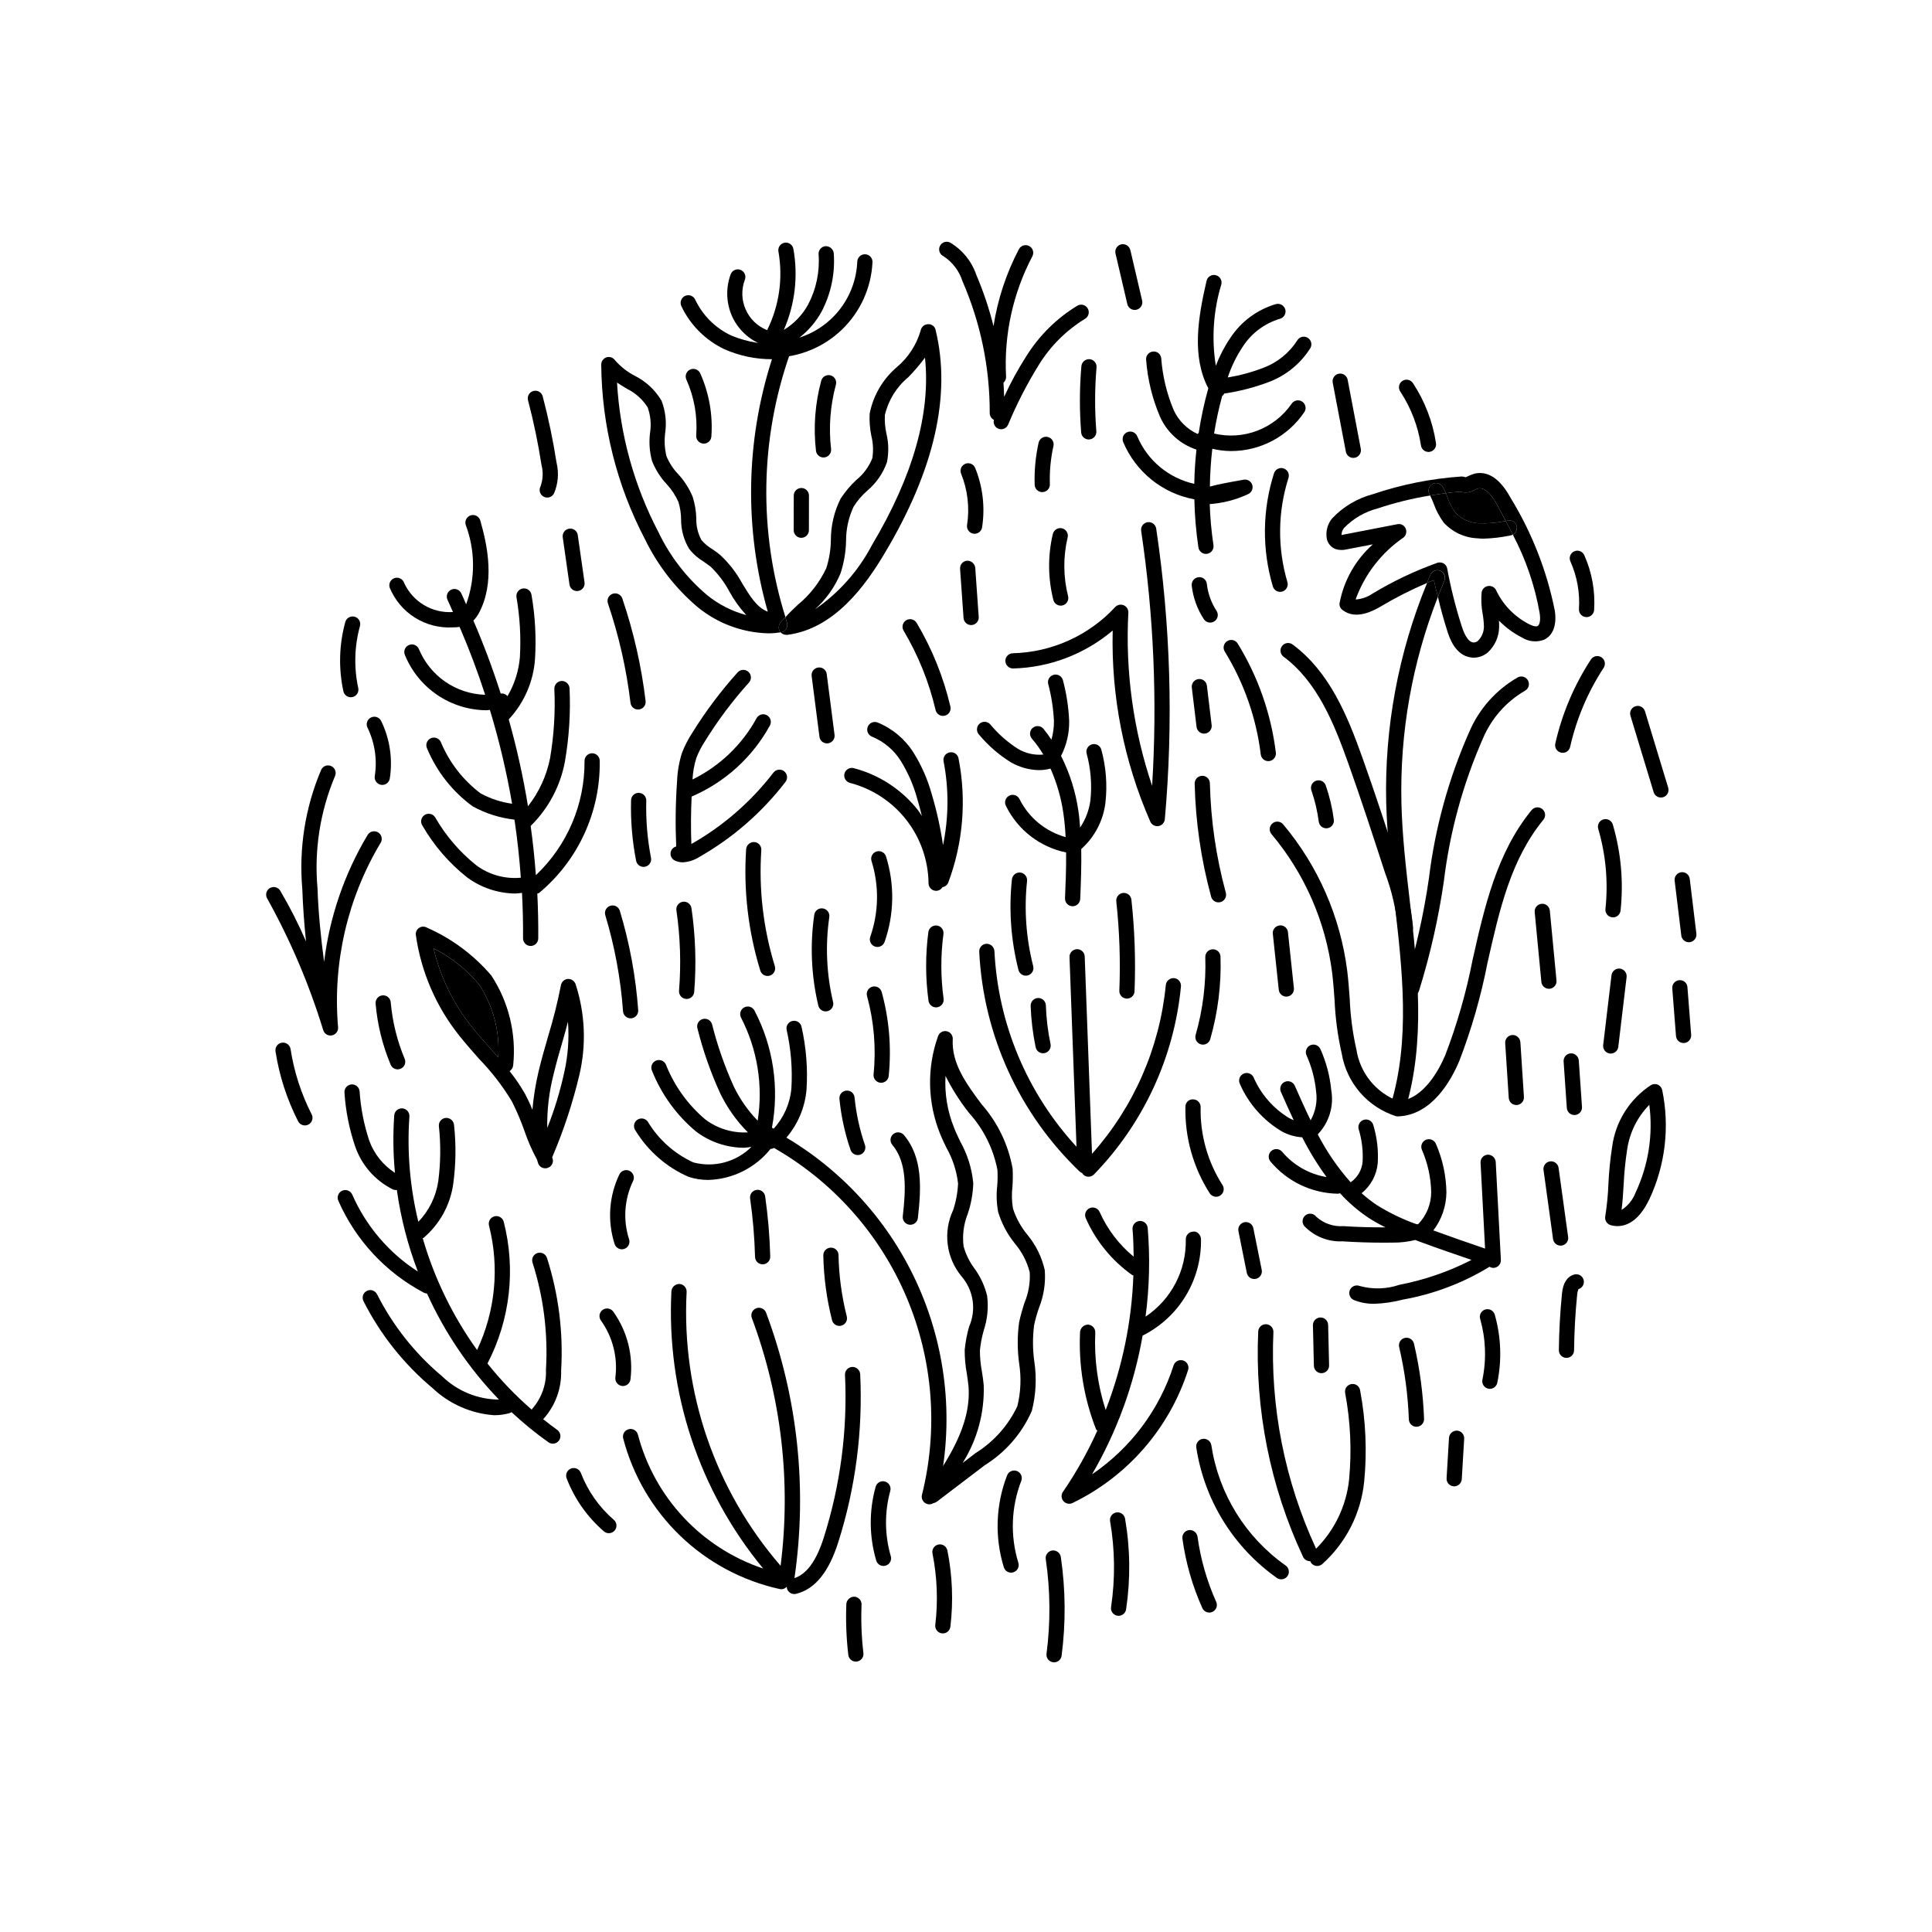 <?xml version="1.0" encoding="UTF-8"?>
<!-- Uploaded to: ICON Repo, www.svgrepo.com, Generator: ICON Repo Mixer Tools -->
<svg fill="#000000" width="800px" height="800px" version="1.1" viewBox="144 144 512 512" xmlns="http://www.w3.org/2000/svg">
 <g>
  <path d="m531 274.31c1.27 0.383 2.641 0.219 3.781-0.453 0.309-0.156 0.629-0.293 0.957-0.406 2.168-0.504 4.231 2.871 5.039 4.383l2.266 4.231v0.004c-2.387 0.5-4.82 0.703-7.254 0.605-2.297-0.117-4.461-1.109-6.047-2.773-0.898-1.172-1.594-2.481-2.066-3.879-0.152-0.453-0.352-0.855-0.504-1.309 1.262-0.203 2.57-0.305 3.828-0.402z"/>
  <path d="m543.6 281.96c0.527-0.121 1.086-0.016 1.535 0.289 0.449 0.309 0.75 0.785 0.832 1.324 0.137 0.859-0.289 1.711-1.059 2.113-0.605-1.211-1.211-2.418-1.863-3.629 0.199-0.047 0.352-0.047 0.555-0.098z"/>
  <path d="m529.75 279.9c1.586 1.664 3.75 2.656 6.047 2.773 2.434 0.098 4.867-0.105 7.254-0.605 0.656 1.211 1.258 2.418 1.863 3.629v-0.004c-0.191 0.09-0.395 0.16-0.605 0.203-2.371 0.5-4.781 0.789-7.203 0.855-0.555 0-1.109-0.051-1.664-0.102v0.004c-3.371-0.156-6.539-1.641-8.816-4.133-1.133-1.523-2.031-3.203-2.668-4.988-0.301-0.754-0.605-1.512-0.957-2.215 1.41-0.25 2.769-0.453 4.18-0.605 0.152 0.453 0.352 0.855 0.504 1.309 0.473 1.398 1.168 2.707 2.066 3.879z"/>
  <path d="m525.71 295.27c1.004 0.473 1.465 1.641 1.059 2.672-0.605 1.41-1.16 2.82-1.715 4.231-0.402-1.461-0.754-2.973-1.059-4.434-0.605 0.25-1.211 0.453-1.812 0.754 0.25-0.754 0.555-1.461 0.855-2.168v0.004c0.465-1.012 1.641-1.477 2.672-1.059z"/>
  <path d="m526.37 273.1c0.297 0.523 0.566 1.059 0.805 1.613-1.41 0.152-2.769 0.352-4.18 0.605l-0.152-0.301v-0.004c-0.27-0.469-0.336-1.023-0.188-1.543s0.496-0.957 0.973-1.215c0.473-0.258 1.031-0.312 1.547-0.156 0.516 0.16 0.945 0.52 1.195 1z"/>
  <path d="m511.36 356.88c-0.484-20.008 3.207-39.895 10.832-58.395 0.605-0.301 1.211-0.504 1.812-0.754 0.301 1.461 0.656 2.973 1.059 4.434-6.816 17.383-10.105 35.945-9.672 54.613 0.203 8.613 1.211 17.434 2.215 25.996 2.066 18.289 4.231 37.18-1.16 55.117h0.004c-0.137 0.523-0.488 0.969-0.965 1.227-0.477 0.258-1.039 0.305-1.555 0.133-1.055-0.34-1.652-1.449-1.359-2.519 5.188-17.129 3.074-35.621 1.008-53.504-0.957-8.664-1.965-17.582-2.219-26.348z"/>
  <path d="m507.83 274.96c7.594-2.566 15.484-4.141 23.48-4.684 0.363-0.012 0.723 0.059 1.059 0.199 0.242-0.078 0.477-0.18 0.703-0.301 0.551-0.27 1.125-0.488 1.715-0.656 2.418-0.555 6.047 0 9.523 6.398h-0.004c5.648 9.207 9.621 19.34 11.738 29.926 0.555 3.777-0.453 6.5-2.769 7.656v0.004c-1.957 0.777-4.168 0.574-5.945-0.555-2.262-1.152-4.32-2.668-6.094-4.484 0.051 0.555 0.051 1.16 0.051 1.762l-0.004 0.004c-0.051 2.5-1.105 4.879-2.922 6.598-1.039 0.93-2.383 1.449-3.777 1.461-0.234 0.008-0.473-0.008-0.707-0.051-4.231-0.504-5.793-5.34-6.297-6.902-0.957-3.023-1.812-6.047-2.519-9.168 0.555-1.41 1.109-2.82 1.715-4.231 0.445-1.031-0.027-2.227-1.059-2.672-1.027-0.445-2.227 0.027-2.672 1.059-0.301 0.707-0.605 1.41-0.855 2.168v-0.004c-4.269 1.816-8.41 3.922-12.395 6.301-1.664 0.957-6.449 3.68-10.027 0.855h0.004c-0.594-0.422-0.891-1.148-0.758-1.863 1.137-6.008 4.238-11.469 8.816-15.52l-6.852 1.309v0.004c-0.992 0.258-2.039 0.242-3.019-0.051-1.156-0.445-2.019-1.422-2.32-2.621-0.383-1.941 0.117-3.953 1.359-5.492 2.941-3.117 6.691-5.352 10.832-6.449zm26.953-1.109 0.004 0.004c-1.141 0.672-2.512 0.836-3.781 0.453-1.258 0.102-2.57 0.203-3.828 0.402-0.238-0.555-0.508-1.09-0.805-1.613-0.25-0.48-0.68-0.84-1.195-1-0.516-0.156-1.074-0.102-1.547 0.156-0.477 0.258-0.824 0.695-0.973 1.215s-0.082 1.074 0.188 1.543l0.152 0.301v0.004c-4.723 0.766-9.371 1.91-13.906 3.426-3.394 0.875-6.481 2.672-8.918 5.188-0.457 0.551-0.688 1.25-0.656 1.965 0-0.152 0.504-0.25 0.707-0.25l14.055-2.719v-0.004c0.91-0.211 1.844 0.254 2.219 1.109 0.383 0.836 0.156 1.832-0.555 2.418-5.852 4.008-10.293 9.754-12.695 16.426 1.605-0.109 3.156-0.648 4.484-1.562 5.441-3.285 11.195-6.019 17.18-8.164 0.211-0.062 0.434-0.094 0.652-0.102 0.352 0.008 0.695 0.094 1.008 0.254 0.512 0.305 0.863 0.82 0.957 1.41 0.961 5.199 2.258 10.332 3.879 15.367 0.855 2.621 1.863 4.031 2.973 4.18 0.48 0.035 0.953-0.129 1.312-0.453 0.973-0.98 1.531-2.297 1.562-3.676-0.023-1.184-0.141-2.363-0.355-3.527-0.336-1.859-0.422-3.758-0.25-5.644 0.152-0.863 0.844-1.535 1.715-1.66 0.867-0.129 1.723 0.32 2.113 1.109 1.824 3.859 4.871 7.012 8.664 8.965 1.461 0.754 2.066 0.656 2.316 0.555 0.605-0.301 0.855-1.715 0.555-3.477h0.004c-1.27-7.246-3.668-14.25-7.106-20.758 0.77-0.402 1.195-1.254 1.059-2.113-0.082-0.539-0.383-1.016-0.832-1.324-0.449-0.305-1.008-0.41-1.535-0.289-0.203 0.051-0.352 0.051-0.555 0.102l-2.266-4.231c-0.805-1.512-2.871-4.887-5.039-4.383v-0.004c-0.328 0.113-0.648 0.25-0.957 0.406z"/>
  <path d="m270.99 404.95c3.746 5.707 5.516 12.484 5.039 19.297-0.656-0.805-1.359-1.562-2.016-2.316-1.664-1.863-3.324-3.727-4.887-5.691v-0.004c-4.938-6.113-8.434-13.258-10.227-20.91 4.652 2.336 8.77 5.613 12.09 9.625z"/>
  <path d="m584.51 432.91c2.004 9.719 0.82 19.824-3.375 28.816-2.769 5.844-6.047 7.203-8.465 7.203l0.004 0.004c-0.613 0-1.227-0.086-1.816-0.254-0.988-0.281-1.613-1.25-1.461-2.266 0.461-2.902 0.746-5.832 0.855-8.766 0.152-3.207 0.469-6.402 0.961-9.574 0.844-6.758 4.621-12.801 10.328-16.523 0.555-0.309 1.223-0.344 1.812-0.102 0.59 0.281 1.016 0.82 1.156 1.461zm-7.055 27.105h0.004c3.398-7.238 4.656-15.297 3.625-23.227-3.203 3.258-5.269 7.465-5.894 11.992-0.461 3.019-0.762 6.066-0.906 9.117-0.152 2.215-0.25 4.484-0.555 6.75 1.711-1.102 3.019-2.727 3.731-4.633z"/>
  <path d="m420.87 480.57c0.27 3.398-0.25 6.809-1.512 9.977-0.535 1.516-0.973 3.062-1.309 4.633-0.41 3.195-0.395 6.434 0.051 9.625 0.664 4.363 0.441 8.82-0.656 13.098-2.613 5.953-6.969 10.977-12.492 14.41l-12.645 9.621h-0.004c-0.34 0.273-0.77 0.418-1.207 0.402-0.527 0.016-1.035-0.184-1.41-0.551-0.703-0.68-0.812-1.77-0.254-2.57 5.391-7.758 12.043-17.383 11.234-27.809-0.102-1.16-0.301-2.316-0.453-3.426v-0.004c-0.391-2.074-0.574-4.184-0.555-6.297 0.203-2.062 0.59-4.102 1.16-6.094 1.969-4.469 1.184-9.668-2.016-13.352-1.992-2.414-3.258-5.34-3.652-8.445-0.391-3.106 0.105-6.258 1.438-9.09 0.758-2.277 1.199-4.652 1.309-7.051-0.371-3.297-1.398-6.481-3.023-9.371-0.605-1.211-1.211-2.469-1.715-3.727l0.004-0.004c-3.379-8.301-3.574-17.559-0.555-25.996 0.348-0.922 1.316-1.457 2.285-1.258 0.965 0.203 1.645 1.078 1.594 2.066-0.352 6.398 3.477 11.688 7.609 17.23h-0.004c4.277 4.84 7.137 10.766 8.266 17.129 0.082 1.594 0.066 3.191-0.051 4.785-0.23 1.93-0.18 3.879 0.148 5.793 0.828 2.539 2.129 4.898 3.832 6.953 2.234 2.707 3.805 5.898 4.582 9.32zm-5.391 8.715c1.086-2.559 1.566-5.332 1.41-8.109-0.703-2.781-2.031-5.363-3.879-7.559-2.027-2.484-3.551-5.344-4.484-8.414-0.434-2.289-0.516-4.633-0.25-6.953 0.117-1.406 0.133-2.82 0.051-4.231-1.082-5.613-3.676-10.82-7.508-15.062-2.418-3.051-4.512-6.344-6.246-9.824-0.277 4.731 0.516 9.469 2.316 13.855 0.453 1.211 1.059 2.367 1.613 3.578v-0.004c1.902 3.398 3.07 7.156 3.426 11.035-0.09 2.797-0.598 5.566-1.512 8.211-1.051 2.691-1.414 5.598-1.059 8.465 0.574 2.09 1.531 4.051 2.82 5.793 1.621 2.199 2.785 4.699 3.426 7.356 0.391 3.086 0.078 6.219-0.906 9.168-0.496 1.73-0.832 3.5-1.008 5.293 0 1.824 0.168 3.644 0.504 5.441 0.203 1.258 0.402 2.519 0.504 3.777 0.234 7.273-1.715 14.449-5.59 20.605l3.426-2.621c4.812-2.992 8.664-7.312 11.082-12.441 0.914-3.746 1.07-7.633 0.453-11.438-0.477-3.562-0.477-7.172 0-10.73 0.352-1.766 0.906-3.527 1.41-5.191z"/>
  <path d="m391.95 231.48c4.18 17.18-0.301 37.031-13.453 59.047-5.039 8.516-13.301 20.102-25.844 21.715h-0.25v-0.004c-0.574 0.008-1.125-0.23-1.512-0.652 0.598-0.066 1.133-0.402 1.461-0.906 0.289-0.504 0.363-1.105 0.199-1.664-0.152-0.504-0.301-0.957-0.402-1.461 1.008-1.16 2.168-2.215 3.273-3.273 3.215-2.637 5.797-5.961 7.559-9.727 0.777-2.441 1.184-4.992 1.211-7.555 0.004-3.762 0.883-7.469 2.566-10.832 1.188-1.828 2.59-3.504 4.184-4.988 1.879-1.52 3.336-3.496 4.231-5.742 0.312-1.965 0.227-3.969-0.25-5.894-0.406-1.957-0.559-3.953-0.453-5.945 0.957-4.844 3.531-9.211 7.305-12.395 2.953-2.519 5.109-5.844 6.195-9.574 0.156-0.949 0.953-1.664 1.914-1.711 0.992-0.098 1.891 0.582 2.066 1.562zm-16.879 56.98c10.934-18.34 15.617-35.016 14.055-49.676h0.004c-1.355 1.832-2.836 3.566-4.434 5.188-3.106 2.578-5.281 6.098-6.195 10.027-0.082 1.641 0.051 3.281 0.402 4.887 0.605 2.492 0.656 5.09 0.148 7.609-1.035 2.941-2.844 5.551-5.238 7.555-1.383 1.219-2.59 2.625-3.578 4.184-1.344 2.832-2.031 5.93-2.016 9.066-0.062 2.93-0.555 5.832-1.461 8.617-1.52 3.66-3.844 6.93-6.801 9.57 6.356-4.356 11.543-10.203 15.113-17.027z"/>
  <path d="m353.06 235.97c0.406 0.531 0.504 1.238 0.254 1.863-7.898 22.508-8.305 46.969-1.16 69.727-0.453 0.453-0.855 0.906-1.258 1.359-0.547 0.629-0.668 1.52-0.305 2.269 0.074 0.141 0.156 0.273 0.254 0.402-1.066 0.16-2.144 0.246-3.227 0.25-6.848-0.164-13.441-2.609-18.742-6.953-5.852-4.957-10.605-11.082-13.953-17.984-7.484-14.277-11.453-30.133-11.59-46.25-0.004-0.891 0.566-1.684 1.414-1.965 0.824-0.25 1.715 0.055 2.215 0.758 1.469 1.695 3.246 3.098 5.238 4.129 2.953 1.473 5.418 3.766 7.106 6.602 1.062 2.758 1.395 5.742 0.957 8.664-0.246 2.019-0.125 4.066 0.352 6.047 0.742 1.797 1.82 3.438 3.176 4.836 1.598 1.746 2.875 3.758 3.777 5.945 0.582 1.844 0.906 3.758 0.957 5.691-0.059 2 0.41 3.984 1.359 5.746 0.82 0.957 1.789 1.773 2.875 2.418 0.734 0.477 1.438 1 2.113 1.559 2.348 2.188 4.32 4.738 5.844 7.559 2.066 3.375 3.828 6.348 6.75 7.457h0.004c-6.254-21.922-5.867-45.203 1.105-66.906-4.316 0.012-8.59-0.879-12.543-2.621-5.047-2.375-9.109-6.438-11.488-11.484-0.441-1.016 0.004-2.199 1.008-2.672 1.004-0.461 2.191-0.035 2.672 0.957 1.969 4.188 5.336 7.555 9.52 9.523 4.297 1.801 8.957 2.562 13.605 2.215 0.672 0 1.309 0.316 1.711 0.859zm-11.285 71.039v-0.004c-1.746-1.891-3.25-3.988-4.484-6.246-1.305-2.449-2.988-4.676-4.988-6.602-0.605-0.453-1.211-0.855-1.812-1.309-1.5-0.887-2.816-2.047-3.879-3.426-1.41-2.359-2.141-5.062-2.117-7.809-0.012-1.555-0.25-3.098-0.703-4.586-0.777-1.738-1.832-3.336-3.125-4.734-1.668-1.785-2.984-3.871-3.879-6.148-0.668-2.461-0.836-5.027-0.504-7.555 0.34-2.238 0.117-4.523-0.656-6.652-1.355-2.125-3.273-3.832-5.539-4.938-0.855-0.504-1.715-1.059-2.57-1.613 0.797 13.848 4.543 27.367 10.984 39.652 3.066 6.41 7.465 12.094 12.895 16.676 3.051 2.477 6.586 4.277 10.379 5.289z"/>
  <path d="m352.55 309.02c0.164 0.559 0.09 1.16-0.199 1.664-0.328 0.504-0.863 0.84-1.461 0.906h-0.051c-0.098-0.129-0.18-0.262-0.254-0.402-0.363-0.75-0.242-1.641 0.305-2.269 0.402-0.453 0.805-0.906 1.258-1.359 0.102 0.504 0.254 0.957 0.402 1.461z"/>
  <path d="m296.53 404.79c2.539 7.785 2.891 16.113 1.008 24.082-1.77 7.465-4.18 14.766-7.203 21.816 0.012 0.105 0.043 0.211 0.102 0.301 0.168 0.508 0.121 1.062-0.125 1.539-0.246 0.473-0.676 0.828-1.188 0.98-0.188 0.082-0.398 0.117-0.602 0.102-0.871 0.023-1.652-0.531-1.918-1.359-0.102-0.301-0.203-0.605-0.301-0.957-1.324-2.438-2.438-4.981-3.324-7.609-0.941-2.672-2.051-5.281-3.324-7.809-2.453-4.062-5.359-7.832-8.668-11.234-1.715-1.965-3.426-3.879-5.039-5.894-6.273-7.742-10.328-17.039-11.738-26.902-0.117-0.75 0.203-1.5 0.828-1.93 0.621-0.43 1.438-0.465 2.094-0.086 6.578 2.891 12.418 7.231 17.082 12.695 4.59 7.012 6.637 15.391 5.793 23.73-0.051 0.656-0.402 1.254-0.957 1.609 1.535 1.922 2.918 3.957 4.129 6.098 0.711 1.344 1.352 2.723 1.914 4.129 0.305-3.461 0.859-6.894 1.664-10.277 0.754-3.125 1.664-6.297 2.57-9.422v0.004c1.34-4.375 2.449-8.812 3.324-13.301 0.164-0.898 0.906-1.578 1.812-1.664 0.914-0.051 1.754 0.5 2.066 1.359zm-2.973 23.277c0.973-4.363 1.297-8.844 0.957-13.301-0.402 1.613-0.855 3.176-1.309 4.785-0.906 3.023-1.762 6.098-2.519 9.219-1.184 4.625-1.742 9.387-1.66 14.16 1.918-4.82 3.438-9.793 4.531-14.863zm-17.531-3.828c0.477-6.812-1.293-13.59-5.039-19.297-3.32-4.012-7.438-7.289-12.09-9.625 1.793 7.652 5.289 14.797 10.227 20.91 1.562 1.965 3.223 3.828 4.887 5.691 0.656 0.758 1.359 1.512 2.016 2.32z"/>
  <path d="m371.96 508.17c-0.07-1.105-1.004-1.957-2.109-1.922-0.535 0.027-1.035 0.262-1.395 0.656-0.359 0.395-0.547 0.918-0.523 1.449 0.699 14.582-1.203 29.172-5.613 43.086-1.965 6.215-4.535 9.695-7.785 10.785h0.004c3.457-23.707 0.871-47.906-7.519-70.348-0.395-1.039-1.555-1.57-2.598-1.176-1.043 0.391-1.57 1.551-1.176 2.594 7.816 20.945 10.434 43.48 7.621 65.66-17.359-20.062-26.285-46.059-24.906-72.555 0.066-1.109-0.777-2.066-1.891-2.133-1.098-0.031-2.031 0.793-2.133 1.887-1.371 26.688 7.305 52.918 24.309 73.523-16.332-5.469-28.809-18.801-33.184-35.461-0.27-1.078-1.363-1.738-2.441-1.469-1.082 0.27-1.738 1.363-1.469 2.441 2.562 9.84 7.797 18.773 15.125 25.824 7.324 7.047 16.457 11.93 26.387 14.113 0.137 0.027 0.273 0.043 0.414 0.043 0.508-0.012 0.996-0.227 1.352-0.594l0.043 0.004 0.047-0.02v0.004c-0.008 0.113 0 0.227 0.012 0.34 0.129 0.523 0.453 0.973 0.914 1.25 0.457 0.277 1.004 0.359 1.527 0.23 4.992-1.227 8.656-5.711 11.191-13.727 4.555-14.367 6.516-29.434 5.797-44.488z"/>
  <path d="m430.8 454.88c0.074 0.141 0.16 0.27 0.266 0.387 0.383 0.375 0.898 0.582 1.434 0.578 0.535-0.008 1.047-0.227 1.418-0.609 13.121-13.508 21.25-31.078 23.047-49.82 0.105-1.109-0.707-2.094-1.816-2.199-1.105-0.09-2.078 0.715-2.195 1.812-1.613 16.613-8.465 32.285-19.562 44.75l-1.93-52.297h-0.004c-0.039-1.082-0.926-1.941-2.012-1.941l-0.078 0.004h0.004c-1.113 0.039-1.98 0.973-1.941 2.086l1.855 50.262c-13.098-14.211-20.797-32.566-21.754-51.871-0.09-1.094-1.012-1.93-2.109-1.918-0.531 0.023-1.035 0.262-1.395 0.656-0.359 0.395-0.547 0.914-0.523 1.449 1.094 22.102 10.609 42.945 26.598 58.25 0.203 0.188 0.441 0.332 0.699 0.422z"/>
  <path d="m392.24 541.13c4.527-18.105 3.098-37.188-4.078-54.418-7.176-17.23-19.715-31.688-35.754-41.23 3.043-3.562 4.902-7.981 5.324-12.645 0.367-5.586-0.07-11.199-1.305-16.66-0.195-1.094-1.238-1.82-2.332-1.629s-1.828 1.234-1.637 2.328c1.152 5.086 1.578 10.312 1.27 15.52-0.344 4-2 7.773-4.711 10.734-0.137-0.113-0.285-0.211-0.445-0.285 1.988-10.566 0.363-21.496-4.621-31.027-0.246-0.473-0.672-0.832-1.184-0.992-0.512-0.156-1.062-0.109-1.535 0.141-0.477 0.246-0.832 0.676-0.988 1.184-0.16 0.512-0.109 1.066 0.141 1.539 4.332 8.398 5.879 17.961 4.406 27.297-2.578-2.652-4.711-5.703-6.32-9.035-2.414-5.312-4.344-10.836-5.766-16.5-0.301-1.07-1.414-1.695-2.484-1.395-1.07 0.305-1.691 1.414-1.391 2.484 1.477 5.906 3.496 11.66 6.027 17.191 1.855 3.84 4.34 7.344 7.352 10.363-4.059 0.219-8.066-1-11.312-3.445-4.625-3.914-8.211-8.91-10.434-14.547-0.457-1.016-1.648-1.469-2.664-1.012-1.016 0.457-1.469 1.648-1.012 2.664 2.496 6.269 6.516 11.816 11.703 16.133 3.625 2.727 8.023 4.227 12.559 4.281 0.703-0.039 1.398-0.117 2.09-0.234-4.043 4.019-9.918 5.582-15.426 4.106-5.016-2.316-9.223-6.09-12.07-10.824-0.66-0.895-1.922-1.078-2.816-0.418-0.891 0.664-1.078 1.926-0.414 2.82 3.316 5.414 8.207 9.684 14.02 12.238 1.695 0.562 3.469 0.844 5.254 0.836 6.457-0.176 12.508-3.191 16.531-8.246 0.035 0 0.066 0.023 0.102 0.023v0.004c0.289-0.027 0.566-0.113 0.816-0.254 15.656 8.961 27.957 22.793 35.031 39.391 7.074 16.594 8.535 35.043 4.16 52.547-0.129 0.52-0.047 1.066 0.23 1.523 0.273 0.457 0.723 0.789 1.238 0.918 0.16 0.043 0.324 0.062 0.492 0.062 0.922-0.004 1.727-0.633 1.953-1.531z"/>
  <path d="m385.02 468.56c0.074 0.012 0.152 0.016 0.227 0.016 1.027-0.004 1.887-0.773 2-1.789 0.891-7.852 1.34-16.02-3.699-21.988h0.004c-0.719-0.852-1.988-0.961-2.84-0.242-0.852 0.719-0.957 1.988-0.242 2.84 4.004 4.746 3.566 11.957 2.773 18.938-0.125 1.105 0.672 2.102 1.777 2.227z"/>
  <path d="m369.41 448.75c0.367 1.051 1.512 1.609 2.566 1.246 1.051-0.363 1.605-1.512 1.242-2.562-1.406-4.082-2.328-8.312-2.75-12.605-0.109-1.109-1.094-1.918-2.199-1.809-1.109 0.109-1.918 1.094-1.809 2.203 0.449 4.609 1.441 9.148 2.949 13.527z"/>
  <path d="m373.77 407.95c1.855 6.762 2.441 13.805 1.734 20.777-0.109 1.109 0.695 2.098 1.805 2.211 0.07 0.004 0.137 0.012 0.203 0.012v-0.004c1.035 0 1.898-0.785 2.004-1.812 0.758-7.469 0.129-15.008-1.859-22.246-0.293-1.07-1.398-1.703-2.473-1.41-1.074 0.293-1.707 1.402-1.414 2.473z"/>
  <path d="m392.29 389.27c-1.098-0.133-2.102 0.637-2.262 1.73-0.801 6.051-0.789 12.18 0.039 18.223 0.141 1 0.988 1.742 1.996 1.742 0.09 0 0.184-0.008 0.273-0.02 1.105-0.152 1.875-1.168 1.727-2.273-0.781-5.684-0.797-11.449-0.039-17.141 0.145-1.102-0.629-2.113-1.734-2.262z"/>
  <path d="m362.07 384.74c-0.527-0.082-1.07 0.051-1.5 0.371-0.43 0.32-0.711 0.801-0.785 1.332-1.156 8.008-0.793 16.164 1.07 24.039 0.219 0.906 1.027 1.547 1.961 1.551 0.156 0 0.316-0.02 0.469-0.059 0.52-0.125 0.969-0.449 1.25-0.906 0.277-0.453 0.367-1 0.242-1.52-1.746-7.379-2.086-15.02-1.004-22.523 0.078-0.531-0.059-1.066-0.379-1.496-0.316-0.43-0.793-0.711-1.324-0.789z"/>
  <path d="m375.86 394.84c0.215 0.078 0.441 0.117 0.668 0.117 0.855 0 1.617-0.543 1.902-1.348 2.555-7.309 2.688-15.242 0.375-22.633-0.156-0.508-0.516-0.938-0.988-1.184s-1.027-0.297-1.539-0.137c-0.508 0.16-0.934 0.52-1.18 0.992-0.246 0.477-0.297 1.031-0.133 1.539 2.047 6.559 1.93 13.598-0.34 20.082-0.176 0.504-0.145 1.059 0.086 1.543 0.23 0.48 0.645 0.852 1.148 1.027z"/>
  <path d="m462.79 420.84c0.898 0 1.691-0.598 1.938-1.461 2.039-7.102 2.953-14.477 2.719-21.859-0.035-1.09-0.926-1.953-2.016-1.953l-0.062 0.004h-0.004c-1.109 0.035-1.984 0.965-1.949 2.078 0.227 6.965-0.641 13.922-2.559 20.617-0.176 0.609-0.055 1.266 0.324 1.77 0.383 0.508 0.977 0.805 1.609 0.805z"/>
  <path d="m442.57 408.64 0.082 0.004c1.082 0 1.969-0.855 2.012-1.934 0.324-8.098 0.047-16.211-0.828-24.27-0.059-0.535-0.32-1.023-0.738-1.359-0.418-0.336-0.949-0.492-1.484-0.438-0.531 0.059-1.02 0.324-1.355 0.746-0.336 0.418-0.488 0.949-0.43 1.484 0.855 7.859 1.125 15.773 0.809 23.676-0.023 0.531 0.172 1.051 0.531 1.445 0.363 0.391 0.867 0.625 1.402 0.645z"/>
  <path d="m414.39 375.23c-1.105-0.105-2.09 0.691-2.219 1.793-0.855 8.043-0.27 16.18 1.734 24.02 0.227 0.891 1.027 1.516 1.949 1.52 0.168 0 0.336-0.023 0.5-0.066 0.516-0.129 0.961-0.461 1.234-0.922 0.273-0.461 0.352-1.008 0.223-1.527-1.887-7.375-2.438-15.031-1.629-22.602 0.113-1.105-0.688-2.098-1.793-2.215z"/>
  <path d="m527.03 423.57c-1.492 3.559-5.668 11.797-12.434 12.246-2.902-1.078-5.465-2.914-7.422-5.312-1.957-2.402-3.234-5.281-3.707-8.34-0.996-4.406-1.59-8.891-1.773-13.402-0.18-2.496-0.359-4.988-0.664-7.465-1.812-14.312-7.711-27.797-16.988-38.844-0.719-0.852-1.988-0.957-2.84-0.242-0.852 0.719-0.957 1.988-0.242 2.84 8.777 10.449 14.355 23.203 16.07 36.738 0.297 2.41 0.469 4.836 0.645 7.262 0.203 4.758 0.836 9.484 1.891 14.125 0.637 3.832 2.32 7.414 4.863 10.352 2.543 2.934 5.852 5.109 9.551 6.285 0.145 0.031 0.289 0.047 0.434 0.047l0.074-0.004c8.91-0.324 14.012-9.367 16.258-14.73 3.234-8.418 5.731-17.098 7.453-25.949 3.172-14.086 6.172-27.391 14.812-37.934h0.004c0.699-0.859 0.574-2.129-0.285-2.832s-2.125-0.582-2.836 0.273c-9.246 11.285-12.488 25.684-15.625 39.605-1.68 8.621-4.102 17.078-7.238 25.281z"/>
  <path d="m516.24 405.29c-0.176 0.504-0.141 1.059 0.098 1.539 0.234 0.48 0.652 0.844 1.156 1.02 0.211 0.07 0.43 0.105 0.652 0.105 0.859 0 1.629-0.551 1.906-1.367 2.961-9.508 5.164-19.238 6.594-29.098 1.574-13.02 5.055-25.738 10.328-37.746 2.234-5.301 6.121-9.742 11.086-12.648 0.48-0.238 0.844-0.656 1.016-1.164 0.168-0.508 0.129-1.062-0.109-1.543-0.242-0.48-0.66-0.844-1.172-1.012-0.508-0.168-1.062-0.125-1.539 0.117-5.75 3.281-10.273 8.352-12.879 14.441-5.465 12.359-9.074 25.457-10.703 38.871-1.395 9.648-3.547 19.172-6.434 28.484z"/>
  <path d="m486.56 314.8c-0.895-0.664-2.156-0.477-2.82 0.418-0.664 0.895-0.477 2.156 0.418 2.816 8.895 6.602 13.348 17.574 17.148 28.246 3.426 9.613 6.641 19.492 9.75 29.043 1.773 4.727 2.918 9.664 3.398 14.688 0.047 1.074 0.934 1.922 2.008 1.922l0.098-0.004c1.113-0.051 1.969-0.996 1.918-2.106-0.484-5.387-1.691-10.684-3.59-15.75-3.117-9.574-6.344-19.477-9.785-29.141-4.008-11.258-8.742-22.855-18.543-30.133z"/>
  <path d="m468.86 380.59c-2.582-9.469-4-19.215-4.227-29.027-0.027-1.094-0.922-1.969-2.016-1.969l-0.047 0.004c-0.535 0.012-1.043 0.238-1.414 0.625-0.367 0.387-0.566 0.902-0.555 1.438 0.234 10.137 1.703 20.211 4.371 29.992 0.293 1.074 1.402 1.707 2.477 1.414 1.07-0.297 1.703-1.402 1.41-2.477z"/>
  <path d="m480.11 345.71c0.082 0 0.164-0.004 0.246-0.016 1.105-0.137 1.891-1.137 1.758-2.242-1.258-10.246-4.707-20.105-10.109-28.902-0.281-0.453-0.73-0.781-1.254-0.906-0.52-0.125-1.066-0.035-1.523 0.246-0.457 0.281-0.781 0.73-0.902 1.254-0.125 0.52-0.035 1.07 0.25 1.523 5.098 8.301 8.352 17.598 9.539 27.266 0.121 1.012 0.977 1.773 1.996 1.777z"/>
  <path d="m557.69 343.45c0.52 0.125 1.07 0.035 1.523-0.25s0.773-0.742 0.887-1.266c1.688-7.461 4.695-14.559 8.883-20.957 0.609-0.934 0.348-2.184-0.586-2.789-0.93-0.609-2.18-0.348-2.789 0.582-4.445 6.805-7.644 14.344-9.438 22.27-0.117 0.52-0.027 1.07 0.258 1.52 0.285 0.453 0.742 0.773 1.262 0.891z"/>
  <path d="m579.94 332.5c-0.324-1.062-1.449-1.664-2.512-1.344-1.066 0.324-1.668 1.449-1.344 2.516l6.152 20.262c0.328 1.059 1.449 1.656 2.512 1.332 1.059-0.32 1.66-1.441 1.344-2.504z"/>
  <path d="m569.46 384.88c-0.059 0.531 0.094 1.066 0.43 1.48 0.336 0.418 0.824 0.684 1.355 0.738 0.07 0.012 0.145 0.016 0.219 0.016 1.027 0 1.891-0.777 2-1.801 0.816-7.66 0.121-15.41-2.051-22.805-0.32-1.062-1.438-1.672-2.504-1.355-1.066 0.312-1.676 1.43-1.363 2.5 2.019 6.883 2.672 14.094 1.914 21.227z"/>
  <path d="m554.48 406.04c0.062 0 0.129-0.004 0.195-0.012 1.105-0.105 1.918-1.09 1.812-2.199l-1.766-18.496c-0.047-0.531-0.305-1.027-0.719-1.367s-0.945-0.504-1.48-0.445c-1.105 0.109-1.918 1.09-1.812 2.199l1.77 18.496-0.004-0.004c0.098 1.035 0.965 1.824 2.004 1.828z"/>
  <path d="m573.3 400.69c-1.102-0.121-2.098 0.664-2.238 1.762l-2.203 18.504c-0.129 1.105 0.66 2.106 1.766 2.238 1.105 0.129 2.106-0.66 2.238-1.766l2.203-18.496-0.004 0.004c0.133-1.109-0.656-2.113-1.762-2.246z"/>
  <path d="m591.8 376.91c-0.062-0.531-0.336-1.016-0.758-1.348-0.418-0.328-0.953-0.48-1.484-0.414-0.531 0.062-1.016 0.336-1.344 0.758-0.332 0.418-0.48 0.953-0.414 1.484l1.762 14.535c0.121 1.012 0.977 1.773 1.996 1.777 0.082 0 0.164-0.008 0.246-0.016 1.105-0.137 1.891-1.141 1.758-2.242z"/>
  <path d="m465.02 527.02c-0.16-1.102-1.18-1.867-2.281-1.707-1.102 0.156-1.867 1.176-1.711 2.277 2.117 13.957 9.836 26.445 21.367 34.586 0.336 0.234 0.734 0.363 1.148 0.363 0.879 0 1.66-0.57 1.926-1.414 0.262-0.84-0.051-1.754-0.773-2.258-10.621-7.496-17.727-18.996-19.676-31.848z"/>
  <path d="m502.16 510.79c-1.102 0.164-1.859 1.188-1.695 2.289 1.43 7.582 1.785 15.324 1.062 23.004-0.73 6.934-3.82 13.406-8.75 18.332-8.316-17.945-12.195-37.625-11.312-57.387 0.047-1.105-0.809-2.043-1.918-2.094-1.109-0.055-2.051 0.801-2.106 1.906-0.926 20.578 3.148 41.07 11.875 59.727 0.332 0.707 1.043 1.16 1.828 1.16l0.078-0.016c0.07 0.203 0.172 0.391 0.301 0.562 0.34 0.41 0.832 0.672 1.363 0.723s1.062-0.113 1.477-0.453c6.328-5.652 10.312-13.473 11.16-21.918 0.781-8.055 0.422-16.184-1.074-24.137-0.07-0.531-0.355-1.012-0.785-1.332-0.434-0.32-0.977-0.453-1.504-0.367z"/>
  <path d="m538.27 450c-1.109 0.059-1.961 1.004-1.906 2.117l1.195 22.773c-4.586-1.555-9.156-3.16-13.707-4.816l0.004-0.004c2.203-2.894 3.414-6.426 3.457-10.062-0.062-4.414-1-8.773-2.762-12.82-0.191-0.5-0.574-0.902-1.062-1.121-0.492-0.215-1.047-0.23-1.547-0.035-0.496 0.191-0.898 0.578-1.117 1.066-0.215 0.492-0.227 1.047-0.031 1.543 1.559 3.559 2.402 7.383 2.488 11.266 0.004 3.188-1.246 6.254-3.477 8.535-0.152-0.027-0.309-0.039-0.465-0.031-3.633-1.293-7.117-2.973-10.391-5.008-1.445-0.957-2.82-2.019-4.109-3.184 2.438-1.965 3.981-4.828 4.273-7.945 0.215-3.394-0.18-6.805-1.16-10.062-0.262-1.078-1.348-1.738-2.426-1.477-1.082 0.262-1.746 1.344-1.488 2.422 0.855 2.797 1.219 5.723 1.07 8.645-0.172 2.227-1.34 4.254-3.176 5.519-3.418-3.856-6.344-8.121-8.715-12.699 2.996-3.109 4.324-7.461 3.578-11.711-0.359-3.766-1.332-7.445-2.879-10.895-0.457-1.016-1.648-1.469-2.664-1.012s-1.473 1.648-1.016 2.664c1.371 3.047 2.231 6.297 2.547 9.625 0.367 2.621-0.145 5.293-1.457 7.594-1.527-3.129-2.906-6.234-4.188-9.152-0.453-1.016-1.637-1.477-2.656-1.027-1.016 0.445-1.477 1.633-1.035 2.648 1.055 2.402 2.188 4.938 3.394 7.5l0.004 0.004c-0.398-0.156-0.785-0.332-1.164-0.527-4.223-2.539-7.543-6.344-9.492-10.871-0.5-0.996-1.715-1.391-2.707-0.891-0.992 0.504-1.391 1.715-0.887 2.711 2.312 5.289 6.242 9.707 11.223 12.625 1.633 0.867 3.434 1.379 5.277 1.496 1.867 3.68 4.027 7.203 6.457 10.535-4.586-0.762-8.754-3.133-11.762-6.684-0.34-0.414-0.828-0.676-1.363-0.727-0.531-0.051-1.062 0.113-1.473 0.453-0.414 0.34-0.676 0.832-0.723 1.367-0.051 0.531 0.113 1.062 0.457 1.473 4.406 5.277 10.883 8.383 17.754 8.527h0.031c0.219-0.008 0.434-0.051 0.641-0.129 2.262 2.492 4.824 4.695 7.625 6.559 1.426 0.914 2.906 1.746 4.434 2.488-3.727 0.016-7.449-0.078-11.098-0.32v-0.004c-2.66 0.195-5.281-0.707-7.254-2.496-0.668-0.891-1.934-1.07-2.824-0.402-0.887 0.668-1.066 1.93-0.398 2.82 2.641 2.793 6.367 4.293 10.207 4.106 3.559 0.234 7.184 0.355 10.812 0.355 0.809 0 1.617-0.004 2.43-0.016 2.027 0.027 4.047-0.207 6.012-0.695 0.531 0.199 1.043 0.398 1.586 0.602 4.414 1.633 8.867 3.152 13.32 4.68h0.004c-6.016 3.086-12.438 5.301-19.078 6.586-3.402 1.16-7.082 1.273-10.551 0.324-1.031-0.414-2.199 0.078-2.621 1.105s0.07 2.199 1.094 2.625c1.703 0.676 3.519 1.012 5.352 0.988 2.582-0.082 5.141-0.457 7.637-1.117 8.125-1.445 15.906-4.394 22.945-8.699 0.297 0.188 0.637 0.293 0.988 0.301l0.109-0.004c1.109-0.059 1.965-1.008 1.906-2.117l-1.367-25.977h0.004c-0.102-1.094-1.023-1.926-2.121-1.91z"/>
  <path d="m544.77 418.29c-1.113 0.074-1.953 1.031-1.879 2.144l0.945 14.527h0.004c0.066 1.059 0.945 1.883 2.008 1.883l0.133-0.004c0.531-0.035 1.031-0.281 1.383-0.684s0.531-0.926 0.496-1.461l-0.945-14.527h-0.004c-0.09-1.102-1.039-1.934-2.141-1.879z"/>
  <path d="m557.85 474.09c1.102-0.156 1.871-1.172 1.723-2.273l-2.531-18.316c-0.152-1.102-1.172-1.871-2.273-1.723-1.102 0.152-1.871 1.172-1.719 2.273l2.527 18.316c0.137 0.996 0.988 1.738 1.996 1.742 0.09-0.004 0.184-0.008 0.277-0.02z"/>
  <path d="m589.02 403.76c-0.531 0.043-1.027 0.293-1.375 0.699s-0.52 0.934-0.477 1.465l0.988 12.629v0.004c0.082 1.047 0.953 1.855 2.008 1.859 0.051 0 0.105-0.004 0.16-0.012 0.531-0.039 1.027-0.293 1.375-0.699 0.348-0.406 0.52-0.934 0.477-1.465l-0.988-12.629c-0.031-0.539-0.281-1.039-0.691-1.387-0.406-0.348-0.941-0.516-1.477-0.465z"/>
  <path d="m458.15 437.31c-0.176 8.109 2.062 16.086 6.434 22.918 0.375 0.574 1.012 0.922 1.699 0.926 0.387 0 0.766-0.113 1.09-0.328 0.934-0.602 1.203-1.848 0.602-2.785-3.938-6.148-5.957-13.332-5.793-20.633 0.012-0.535-0.188-1.051-0.555-1.438s-0.875-0.613-1.41-0.625c-0.539-0.043-1.078 0.145-1.473 0.52-0.395 0.375-0.609 0.902-0.594 1.445z"/>
  <path d="m458.86 507.07c0.336-1.062-0.254-2.195-1.316-2.531-1.062-0.332-2.195 0.258-2.531 1.32-3.781 11.754-11.383 21.906-21.602 28.844 6.602-11.363 11.137-23.809 13.391-36.754 4.738-2.367 8.707-6.031 11.445-10.566 2.738-4.535 4.137-9.754 4.027-15.051-0.043-1.117-1.113-2.16-2.09-1.938-1.109 0.043-1.98 0.977-1.938 2.086 0.168 8.188-3.852 15.895-10.664 20.438 1.031-7.793 1.219-15.672 0.57-23.508-0.047-0.531-0.301-1.027-0.711-1.371-0.406-0.348-0.938-0.516-1.469-0.469-0.535 0.047-1.027 0.301-1.371 0.711s-0.512 0.941-0.465 1.473c0.207 2.414 0.262 4.844 0.293 7.273v0.004c-3.875-3.191-6.957-7.242-9.004-11.828-0.449-1.016-1.637-1.48-2.656-1.031-1.02 0.449-1.48 1.637-1.035 2.656 2.668 6.051 6.926 11.262 12.32 15.078 0.09 0.066 0.203 0.051 0.301 0.098-0.434 12.215-2.918 24.273-7.34 35.668-2.137-6.625-3.07-13.574-2.758-20.527 0.027-0.531-0.16-1.055-0.52-1.449-0.359-0.398-0.859-0.633-1.395-0.66-1.086 0.012-1.992 0.832-2.113 1.914-0.422 8.785 1.012 17.562 4.207 25.754 0.074 0.188 0.238 0.293 0.355 0.441l0.004 0.004c-2.547 5.66-5.594 11.086-9.105 16.207-0.52 0.75-0.469 1.754 0.125 2.449 0.594 0.695 1.578 0.906 2.402 0.512 14.602-7.066 25.676-19.805 30.641-35.246z"/>
  <path d="m516.29 498.56c-1.082 0.254-1.754 1.336-1.5 2.422 1.477 6.293 2.336 12.719 2.57 19.18 0.043 1.086 0.93 1.945 2.016 1.945l0.078-0.004h-0.004c1.113-0.043 1.98-0.977 1.941-2.086-0.246-6.723-1.145-13.402-2.676-19.953-0.258-1.082-1.34-1.75-2.426-1.504z"/>
  <path d="m537.64 491.02c-1.07 0.305-1.691 1.422-1.387 2.488 1.496 5.25 1.699 10.781 0.598 16.125-0.227 1.09 0.477 2.156 1.566 2.379 0.133 0.031 0.27 0.047 0.41 0.047 0.953-0.004 1.777-0.676 1.969-1.609 1.234-5.981 1.008-12.168-0.664-18.043-0.148-0.516-0.492-0.949-0.961-1.211-0.465-0.258-1.02-0.324-1.531-0.176z"/>
  <path d="m530.13 523.13c-1.102-0.039-2.043 0.793-2.129 1.895l-0.641 10.734c-0.066 1.109 0.781 2.062 1.891 2.133l0.121 0.004h0.004c1.066-0.004 1.945-0.836 2.008-1.898l0.641-10.734v-0.004c0.031-0.531-0.152-1.059-0.508-1.457-0.355-0.398-0.852-0.641-1.387-0.672z"/>
  <path d="m476.39 482.95c0.137 0 0.27-0.012 0.402-0.039 1.09-0.223 1.797-1.285 1.578-2.375l-2.219-11.047c-0.105-0.523-0.41-0.988-0.855-1.285-0.445-0.301-0.992-0.406-1.516-0.305-0.523 0.105-0.988 0.414-1.285 0.863-0.297 0.445-0.402 0.988-0.297 1.516l2.219 11.055c0.191 0.938 1.016 1.617 1.973 1.617z"/>
  <path d="m483.1 389.25c-1.105 0.117-1.906 1.105-1.789 2.211l1.578 14.844c0.105 1.027 0.973 1.805 2.004 1.809 0.07 0 0.145-0.008 0.215-0.016 1.105-0.117 1.906-1.109 1.789-2.215l-1.578-14.844c-0.047-0.535-0.312-1.027-0.73-1.367-0.418-0.336-0.953-0.488-1.488-0.422z"/>
  <path d="m484.16 268.13c-0.512-0.164-1.062-0.121-1.539 0.125-0.477 0.246-0.836 0.668-1 1.18-3.098 9.734-3.207 20.176-0.305 29.973 0.254 0.852 1.039 1.438 1.93 1.441 0.195 0 0.391-0.031 0.578-0.09 1.066-0.316 1.672-1.438 1.352-2.504-2.668-9.02-2.57-18.629 0.285-27.59 0.164-0.512 0.117-1.062-0.125-1.539-0.246-0.473-0.668-0.832-1.176-0.996z"/>
  <path d="m502.65 265.35c0.598-0.004 1.164-0.273 1.547-0.738 0.383-0.461 0.539-1.066 0.434-1.656l-3.488-18.316c-0.207-1.094-1.266-1.812-2.359-1.602-1.094 0.207-1.809 1.266-1.602 2.359l3.488 18.316c0.184 0.949 1.012 1.637 1.98 1.637z"/>
  <path d="m520.57 262.05c0.145 0.988 0.992 1.715 1.988 1.719 0.102 0 0.203-0.008 0.305-0.023 1.098-0.168 1.855-1.195 1.691-2.293-0.863-5.691-2.953-11.125-6.121-15.934-0.613-0.926-1.863-1.18-2.793-0.566-0.926 0.613-1.18 1.863-0.566 2.793 2.844 4.316 4.719 9.195 5.496 14.305z"/>
  <path d="m439.83 544.81c-1.098 0.191-1.832 1.234-1.645 2.328 1.297 7.527 1.383 15.207 0.258 22.762-0.164 1.098 0.594 2.125 1.695 2.285 0.098 0.016 0.199 0.023 0.297 0.027 1-0.004 1.848-0.734 1.992-1.723 1.191-7.973 1.102-16.086-0.27-24.031-0.195-1.094-1.23-1.828-2.328-1.648z"/>
  <path d="m413.5 533.84c-1.039-0.402-2.207 0.109-2.609 1.145-3.023 7.793-3.328 16.375-0.867 24.359 0.262 0.848 1.039 1.422 1.926 1.422 0.203 0 0.402-0.031 0.594-0.094 1.062-0.328 1.66-1.453 1.332-2.516-2.195-7.117-1.922-14.762 0.77-21.703 0.195-0.5 0.184-1.055-0.031-1.543-0.215-0.492-0.617-0.875-1.113-1.07z"/>
  <path d="m422.84 554.9c-1.102 0.16-1.863 1.184-1.703 2.285 1.219 8.309 1.289 16.746 0.203 25.074-0.07 0.531 0.074 1.066 0.402 1.488 0.324 0.426 0.805 0.699 1.336 0.77 0.086 0.016 0.172 0.02 0.262 0.02 1.012-0.004 1.863-0.754 1.996-1.758 1.133-8.695 1.062-17.504-0.211-26.184-0.176-1.09-1.191-1.844-2.285-1.695z"/>
  <path d="m461.35 551.21c-0.176-1.09-1.176-1.848-2.269-1.723-1.105 0.152-1.875 1.172-1.727 2.273 0.871 6.352 2.648 12.543 5.273 18.391 0.219 0.492 0.621 0.875 1.121 1.066s1.059 0.176 1.547-0.047c0.488-0.219 0.871-0.625 1.059-1.125 0.188-0.504 0.172-1.059-0.051-1.547-2.469-5.496-4.137-11.32-4.953-17.289z"/>
  <path d="m379.93 539.1c0.297-1.07-0.332-2.18-1.402-2.477-0.516-0.148-1.07-0.086-1.539 0.18-0.465 0.266-0.805 0.707-0.941 1.227-1.773 6.391-1.719 13.152 0.156 19.516 0.254 0.859 1.039 1.445 1.934 1.449 0.191-0.004 0.383-0.031 0.57-0.086 1.066-0.312 1.676-1.434 1.363-2.504-1.641-5.644-1.691-11.633-0.141-17.305z"/>
  <path d="m392.7 553.31c-1.094 0.215-1.801 1.277-1.582 2.371 1.242 6.234 1.496 12.625 0.742 18.938-0.066 0.531 0.086 1.066 0.414 1.484 0.332 0.422 0.816 0.695 1.348 0.758s1.066-0.09 1.488-0.422c0.418-0.332 0.688-0.816 0.75-1.348 0.805-6.734 0.539-13.551-0.793-20.199-0.223-1.086-1.277-1.793-2.367-1.582z"/>
  <path d="m366.45 495.38c0.168 0 0.336-0.023 0.496-0.066 0.52-0.129 0.965-0.461 1.238-0.922 0.273-0.461 0.352-1.008 0.223-1.527-1.348-5.316-2.082-10.77-2.191-16.25 0-0.539-0.223-1.055-0.609-1.426-0.387-0.375-0.91-0.574-1.445-0.551-1.113 0.023-1.996 0.941-1.977 2.055 0.113 5.793 0.891 11.551 2.316 17.168 0.227 0.891 1.027 1.516 1.949 1.52z"/>
  <path d="m346.11 479.06 0.051-0.004c0.535-0.012 1.043-0.238 1.41-0.625 0.367-0.387 0.566-0.906 0.551-1.441-0.141-5.336-0.59-10.664-1.348-15.949-0.156-1.102-1.176-1.867-2.277-1.711-1.105 0.156-1.871 1.18-1.711 2.281 0.734 5.133 1.172 10.305 1.309 15.488 0.027 1.09 0.922 1.961 2.016 1.961z"/>
  <path d="m310.84 454.29c-1.004-0.484-2.207-0.066-2.695 0.934-2.773 5.762-3.227 12.371-1.262 18.457 0.27 0.832 1.043 1.391 1.918 1.395 0.211 0 0.422-0.035 0.621-0.105 0.512-0.164 0.93-0.523 1.172-1 0.242-0.477 0.285-1.031 0.121-1.539-1.645-5.094-1.266-10.625 1.055-15.449 0.234-0.48 0.27-1.031 0.094-1.539-0.176-0.504-0.543-0.918-1.023-1.152z"/>
  <path d="m311.08 509.55c0.785-6.348-0.844-12.758-4.562-17.961-0.652-0.902-1.914-1.102-2.816-0.449-0.902 0.652-1.102 1.91-0.449 2.812 3.125 4.367 4.492 9.754 3.828 15.086-0.066 0.527 0.078 1.062 0.406 1.488 0.328 0.422 0.809 0.695 1.34 0.766 0.082 0.012 0.172 0.02 0.258 0.02 1.012-0.004 1.867-0.758 1.996-1.762z"/>
  <path d="m561.16 481.77c-1.855 0.535-2.941 2.223-3.215 5.012-0.496 4.961-0.777 10.016-0.832 15.035l0.004 0.004c-0.012 1.113 0.879 2.023 1.992 2.035h0.023-0.004c1.105 0 2.004-0.891 2.016-1.996 0.055-4.891 0.328-9.832 0.812-14.676 0.031-0.531 0.148-1.051 0.34-1.547 1.07-0.312 1.68-1.434 1.367-2.5s-1.434-1.68-2.504-1.367z"/>
  <path d="m420.43 423.13c0.605 0 1.18-0.273 1.562-0.746 0.383-0.473 0.535-1.09 0.414-1.684-0.707-3.383-1.125-6.82-1.242-10.273-0.039-1.086-0.93-1.945-2.016-1.949l-0.074 0.004v0.004c-0.531 0.016-1.035 0.246-1.402 0.637-0.363 0.391-0.559 0.91-0.539 1.441 0.129 3.688 0.574 7.356 1.324 10.965 0.199 0.93 1.02 1.602 1.973 1.602z"/>
  <path d="m410.43 319.17c0.035 1.109 0.945 1.988 2.051 1.984 9.688-0.25 18.996-3.801 26.395-10.055-0.438 17.422 2.973 34.723 9.984 50.68 0.328 0.711 1.043 1.164 1.824 1.164 0.117 0.004 0.234-0.008 0.348-0.031 0.898-0.156 1.582-0.898 1.66-1.809 2.281-25.668 1.512-51.52-2.285-77.008-0.078-0.527-0.363-1.008-0.793-1.328-0.43-0.32-0.969-0.453-1.496-0.375-0.531 0.078-1.008 0.363-1.324 0.793-0.32 0.434-0.453 0.973-0.375 1.5 3.332 22.359 4.305 45.008 2.902 67.566-4.992-14.766-7.129-30.348-6.297-45.91 0.035-0.848-0.465-1.625-1.246-1.949s-1.684-0.121-2.254 0.5c-7.023 7.562-16.801 11.969-27.117 12.227-1.109 0.023-1.996 0.941-1.977 2.051z"/>
  <path d="m411.79 345.96c2.312 1.355 4.938 2.094 7.621 2.137 1.004-0.012 2.008-0.152 2.981-0.414 1.68 3.781 2.832 7.781 3.418 11.879 0.305 2.074 0.48 4.172 0.594 6.281h0.004c-5.363-1.488-9.832-5.195-12.285-10.188-0.555-0.965-1.789-1.301-2.75-0.746-0.965 0.555-1.301 1.785-0.746 2.75 3.133 6.316 9 10.836 15.902 12.254 0.043 4.066-0.113 8.145-0.289 12.145-0.023 0.535 0.168 1.055 0.527 1.449 0.363 0.395 0.863 0.629 1.398 0.652l0.09 0.004v0.004c1.078-0.004 1.965-0.852 2.012-1.93 0.191-4.348 0.352-8.777 0.27-13.227 3.566-3.184 5.848-7.559 6.418-12.305 0.523-4.68 0.16-9.418-1.07-13.961-0.254-1.082-1.336-1.758-2.418-1.504-1.086 0.254-1.758 1.336-1.508 2.418 1.113 4.062 1.453 8.297 1.008 12.488-0.352 2.562-1.281 5.012-2.723 7.16-0.121-1.449-0.234-2.894-0.449-4.34-0.727-5.098-2.285-10.043-4.606-14.641 1.461-2.856 2.199-6.019 2.152-9.223-0.152-3.641-0.703-7.254-1.637-10.777-0.25-1.082-1.328-1.758-2.41-1.512-1.086 0.246-1.766 1.324-1.52 2.406 0.863 3.242 1.379 6.562 1.535 9.91 0.008 1.656-0.219 3.305-0.672 4.898-0.656-1.008-1.367-1.98-2.129-2.91-0.352-0.406-0.848-0.656-1.383-0.691-0.535-0.039-1.062 0.137-1.469 0.488-0.402 0.352-0.648 0.852-0.684 1.387-0.035 0.535 0.145 1.062 0.496 1.465 1.129 1.305 2.141 2.711 3.023 4.195-2.34 0.227-4.691-0.301-6.711-1.504-2.785-1.773-5.273-3.973-7.375-6.516-0.75-0.824-2.023-0.879-2.848-0.129-0.82 0.746-0.879 2.023-0.129 2.844 2.383 2.859 5.207 5.324 8.359 7.301z"/>
  <path d="m461.07 263.15c-0.328 3.012-0.52 6.035-0.574 9.07-6.789-1.504-12.426-6.211-15.121-12.621-0.43-1.016-1.594-1.496-2.613-1.082-1.023 0.414-1.52 1.57-1.121 2.598 3.328 7.926 10.422 13.648 18.879 15.219 0.082 4.266 0.441 8.523 1.074 12.742 0.152 0.98 0.996 1.711 1.992 1.711 0.102 0 0.207-0.008 0.309-0.023 1.098-0.172 1.855-1.199 1.688-2.301-0.543-3.602-0.875-7.234-0.992-10.875 3.535-0.25 6.996-1.152 10.207-2.66 0.914-0.43 1.367-1.469 1.062-2.43-0.305-0.961-1.277-1.551-2.269-1.375-4.387 0.766-7.172 1.316-8.961 1.824 0.043-3.352 0.254-6.695 0.645-10.02 1.598 0.383 3.238 0.586 4.883 0.605 7.824 0.031 15.145-3.848 19.512-10.336 0.602-0.938 0.328-2.184-0.609-2.785-0.938-0.598-2.184-0.328-2.785 0.609-2.234 3.227-5.391 5.703-9.055 7.106-3.66 1.406-7.664 1.672-11.48 0.766 0.535-3.348 1.25-6.664 2.141-9.938 0.234-0.176 0.43-0.406 0.566-0.668 4.062-0.594 8.051-1.629 11.891-3.086 4.516-1.719 8.352-4.863 10.922-8.957 0.555-0.965 0.223-2.195-0.742-2.75-0.965-0.555-2.195-0.223-2.75 0.742-2.129 3.32-5.277 5.859-8.969 7.238-3.047 1.176-6.211 2.031-9.434 2.551 0.961-2.898 2.309-5.656 4.004-8.195 2.293-3.531 5.769-6.137 9.805-7.344 1.078-0.285 1.723-1.383 1.445-2.461-0.297-1.066-1.383-1.707-2.457-1.449-4.969 1.457-9.258 4.629-12.102 8.953-1.57 2.309-2.863 4.797-3.856 7.406-1.16-7.219-0.656-14.605 1.469-21.602 0.25-1.086-0.426-2.168-1.512-2.418-1.082-0.25-2.164 0.426-2.414 1.512-2.258 9.789-3.977 19.988 0.469 28.473-1.09 3.879-1.938 7.816-2.543 11.797-0.105 0.098-0.195 0.203-0.273 0.32-2.84-1.289-5.113-3.57-6.391-6.414-1.82-4.359-2.93-8.984-3.273-13.695-0.062-0.531-0.336-1.016-0.762-1.344s-0.965-0.473-1.496-0.395c-0.527 0.066-1.012 0.344-1.336 0.766-0.328 0.422-0.473 0.957-0.402 1.484 0.395 5.152 1.629 10.203 3.648 14.953 1.84 4.164 5.359 7.356 9.684 8.777z"/>
  <path d="m466.39 305.87c-1.398-2.141-2.277-4.578-2.562-7.121-0.051-0.535-0.316-1.027-0.738-1.363-0.418-0.336-0.957-0.484-1.488-0.418-1.105 0.125-1.902 1.121-1.781 2.223 0.355 3.176 1.453 6.219 3.203 8.891 0.609 0.934 1.859 1.191 2.789 0.578 0.934-0.609 1.191-1.859 0.578-2.789z"/>
  <path d="m461.6 323.96c-0.531 0.066-1.012 0.336-1.344 0.758-0.328 0.422-0.477 0.957-0.414 1.488l1.258 10.441v-0.004c0.133 1.105 1.137 1.895 2.242 1.762 1.102-0.137 1.891-1.137 1.758-2.242l-1.258-10.441c-0.059-0.531-0.328-1.02-0.75-1.352s-0.961-0.48-1.492-0.41z"/>
  <path d="m395.65 343.39c-1.09 0.215-1.805 1.273-1.59 2.363 1.426 7.348 1.371 14.902-0.148 22.227-0.672-4.602-1.68-9.148-3.016-13.602-1.066-3.852-2.684-7.535-4.801-10.926-2.269-3.598-5.609-6.394-9.551-7.996-0.504-0.188-1.059-0.168-1.543 0.055-0.488 0.223-0.867 0.629-1.055 1.129-0.391 1.043 0.141 2.207 1.184 2.594 3.144 1.309 5.805 3.559 7.606 6.445 1.898 3.07 3.348 6.394 4.301 9.871 0.473 1.555 0.887 3.129 1.273 4.707-0.34-0.488-0.613-1.02-0.98-1.488h0.004c-4.32-5.5-10.32-9.438-17.086-11.203-1.078-0.277-2.176 0.371-2.457 1.449-0.277 1.078 0.371 2.176 1.445 2.457 5.914 1.535 11.16 4.973 14.926 9.781 3.766 4.812 5.844 10.727 5.91 16.836 0.016 1.102 0.914 1.992 2.016 1.992h0.023c0.688-0.016 1.32-0.391 1.664-0.984 0.684-0.102 1.262-0.559 1.52-1.195 3.941-10.512 4.883-21.91 2.723-32.926-0.102-0.523-0.406-0.988-0.852-1.289-0.445-0.297-0.992-0.406-1.516-0.297z"/>
  <path d="m286.43 476.06c-0.512 0.16-0.934 0.52-1.18 0.992-0.246 0.477-0.289 1.027-0.129 1.535 2.934 9.18 4.141 18.82 3.559 28.438 0.164 3.719-1.094 7.356-3.512 10.18-0.102 0.105-0.191 0.227-0.266 0.352-4.273-3.703-8.195-7.789-11.719-12.215 6.008-11.562 7.543-24.938 4.309-37.562-0.281-1.078-1.383-1.723-2.461-1.438-1.078 0.281-1.723 1.383-1.438 2.461 2.809 11.02 1.691 22.676-3.164 32.961-6.461-8.988-11.336-19.012-14.41-29.645 0.078-0.047 0.176-0.027 0.25-0.086v-0.004c4.269-3.637 7.059-8.715 7.84-14.273 0.711-5.18 0.781-10.43 0.215-15.629-0.102-1.098-1.047-1.926-2.148-1.875-0.535 0.035-1.031 0.285-1.383 0.688-0.352 0.402-0.527 0.93-0.488 1.461 0.531 4.875 0.477 9.797-0.164 14.66-0.602 4.035-2.445 7.785-5.273 10.73-2.227-9.125-3.027-18.539-2.375-27.906 0.078-1.109-0.754-2.074-1.863-2.156-1.109-0.082-2.074 0.75-2.156 1.859-0.352 5.074-0.289 10.168 0.191 15.234-3.113-2.019-5.496-4.992-6.785-8.473-1.422-4.258-2.293-8.684-2.586-13.164-0.055-0.531-0.32-1.02-0.734-1.359-0.418-0.336-0.953-0.492-1.484-0.434-0.531 0.055-1.02 0.324-1.355 0.742-0.336 0.418-0.488 0.953-0.43 1.484 0.316 4.832 1.27 9.602 2.828 14.184 1.703 4.969 5.293 9.062 9.992 11.402 0.262 0.113 0.543 0.176 0.824 0.176 0.078 0 0.145-0.055 0.223-0.066h0.004c1.035 7.41 2.91 14.676 5.578 21.66-7.676-4.941-13.723-12.035-17.391-20.395-0.445-1.016-1.633-1.477-2.652-1.035-1.016 0.445-1.484 1.633-1.043 2.652 4.594 10.473 12.605 19.082 22.73 24.406 0.242 0.117 0.512 0.184 0.781 0.195 4.703 10.387 11.148 19.895 19.062 28.102-5.621-0.035-11.016-2.242-15.047-6.16-7.168-6.004-13.039-13.402-17.254-21.746-0.5-0.996-1.715-1.398-2.707-0.898-0.996 0.5-1.395 1.711-0.895 2.707 4.465 8.836 10.68 16.672 18.27 23.027 4.457 4.231 10.242 6.781 16.371 7.215 1.387 0.004 2.769-0.184 4.106-0.566 0.176-0.059 0.34-0.145 0.488-0.254 3.074 2.883 6.344 5.551 9.781 7.984 0.336 0.242 0.742 0.375 1.16 0.375 0.879 0 1.656-0.566 1.922-1.402 0.266-0.84-0.039-1.75-0.758-2.258-1.27-0.898-2.492-1.859-3.715-2.824h0.004c3.188-3.5 4.891-8.102 4.754-12.836 0.605-10.109-0.664-20.246-3.746-29.895-0.34-1.059-1.473-1.645-2.531-1.309z"/>
  <path d="m346.82 235.66c0.09 0.184 0.207 0.355 0.348 0.5-0.074 0.203-0.113 0.414-0.117 0.629 0.016 1.102 0.914 1.984 2.016 1.988h0.031-0.004c6.754-0.102 13.219-2.773 18.07-7.469 4.852-4.699 7.731-11.07 8.051-17.816 0.051-1.113-0.809-2.055-1.922-2.106-1.109-0.051-2.051 0.805-2.106 1.918-0.18 4.527-1.746 8.891-4.488 12.496-2.742 3.606-6.527 6.281-10.84 7.668 2.379-1.852 4.356-4.164 5.82-6.797 2.527-4.769 3.664-10.156 3.277-15.543-0.121-1.082-1.035-1.902-2.125-1.898-1.109 0.062-1.961 1.016-1.902 2.125 0.348 4.629-0.617 9.262-2.777 13.367-1.52 2.762-3.738 5.074-6.434 6.711 2.957-6.758 3.84-14.238 2.531-21.496-0.211-1.086-1.258-1.801-2.348-1.613-1.094 0.207-1.812 1.258-1.609 2.352 1.246 7.082 0.199 14.375-2.996 20.816-5.297-2.102-7.918-8.066-5.891-13.391 0.391-1.043-0.137-2.203-1.18-2.594-1.043-0.395-2.203 0.137-2.594 1.176-1.375 3.746-1.184 7.887 0.535 11.484 1.746 3.57 4.871 6.273 8.652 7.492z"/>
  <path d="m364.11 243.48c-1.074-0.293-2.18 0.336-2.473 1.41-1.641 6.047-2.113 12.348-1.398 18.57 0.121 1.012 0.98 1.777 2 1.781 0.078 0 0.156-0.008 0.234-0.016 1.109-0.133 1.898-1.133 1.77-2.238-0.656-5.707-0.223-11.488 1.281-17.035 0.293-1.074-0.34-2.18-1.414-2.473z"/>
  <path d="m328.5 259.4c-0.039 0.535 0.133 1.062 0.484 1.465 0.348 0.402 0.844 0.652 1.375 0.691l0.152 0.012c1.055-0.004 1.934-0.816 2.008-1.871 0.418-5.738-0.594-11.496-2.945-16.746-0.219-0.492-0.621-0.875-1.125-1.066-0.5-0.191-1.055-0.176-1.543 0.047-0.492 0.219-0.871 0.625-1.062 1.125-0.188 0.504-0.168 1.059 0.055 1.547 2.078 4.641 2.973 9.727 2.602 14.797z"/>
  <path d="m356.37 273.32c-1.113 0-2.012 0.898-2.016 2.012l-0.016 9.176c0 0.535 0.211 1.047 0.59 1.426 0.375 0.379 0.891 0.594 1.426 0.594h0.004-0.004c1.113 0 2.016-0.898 2.016-2.012l0.016-9.176c0-0.535-0.211-1.047-0.59-1.426-0.375-0.379-0.887-0.594-1.422-0.594z"/>
  <path d="m394.03 211.9c2.391 1.559 4.172 3.894 5.035 6.617 4.805 11.031 7.262 22.938 7.223 34.969 0 0.754 0.43 1.445 1.105 1.781-0.242 0.934 0.219 1.91 1.098 2.309 0.488 0.223 1.043 0.238 1.543 0.047s0.902-0.574 1.117-1.062c2.301-5.527 5.039-10.855 8.195-15.941 3.055-4.934 7.223-9.082 12.172-12.113 0.465-0.266 0.805-0.707 0.945-1.223 0.141-0.52 0.07-1.07-0.199-1.535-0.266-0.465-0.707-0.805-1.227-0.941-0.52-0.137-1.07-0.062-1.535 0.207-5.492 3.344-10.121 7.934-13.523 13.391-2.207 3.441-4.172 7.039-5.871 10.758-0.055-1.246-0.07-2.492-0.18-3.738 0.465-0.395 0.723-0.984 0.695-1.594-0.605-11.074 1.805-22.105 6.969-31.918 0.512-0.984 0.133-2.199-0.848-2.715-0.98-0.516-2.195-0.145-2.719 0.832-3.352 6.383-5.625 13.27-6.731 20.395-1.152-4.621-2.668-9.141-4.535-13.52-1.223-3.625-3.703-6.695-6.996-8.645-1.004-0.477-2.207-0.051-2.684 0.953-0.48 1.004-0.055 2.207 0.949 2.688z"/>
  <path d="m430.58 241.02c-0.504 5.852-0.523 11.73-0.059 17.586 0.082 1.047 0.953 1.855 2.004 1.859 0.055 0 0.109-0.004 0.164-0.012 1.109-0.086 1.938-1.055 1.852-2.164-0.449-5.633-0.43-11.293 0.051-16.926 0.047-0.531-0.121-1.059-0.465-1.469-0.344-0.41-0.836-0.664-1.367-0.711-1.102-0.07-2.062 0.738-2.18 1.836z"/>
  <path d="m442.75 224.58c0.215 0.91 1.027 1.555 1.961 1.559 0.156 0 0.312-0.02 0.461-0.055 1.086-0.254 1.758-1.336 1.508-2.422l-3.129-13.398v0.004c-0.27-1.078-1.34-1.742-2.422-1.508-1.086 0.254-1.758 1.336-1.508 2.422z"/>
  <path d="m401.97 285.43c0.102 0.016 0.203 0.023 0.309 0.023 0.992-0.004 1.84-0.73 1.988-1.711 0.82-5.32 0.188-10.762-1.84-15.75-0.43-1.016-1.594-1.496-2.613-1.082-1.02 0.414-1.52 1.57-1.121 2.598 1.75 4.312 2.301 9.02 1.59 13.621-0.168 1.102 0.586 2.129 1.688 2.301z"/>
  <path d="m425.44 284c-1.082-0.238-2.152 0.426-2.426 1.496-1.359 5.754-1.316 11.754 0.133 17.484 0.227 0.895 1.027 1.52 1.949 1.523 0.168 0 0.336-0.023 0.5-0.066 0.516-0.129 0.961-0.461 1.234-0.922s0.355-1.008 0.223-1.527c-1.289-5.102-1.328-10.438-0.117-15.559 0.258-1.082-0.414-2.172-1.496-2.43z"/>
  <path d="m421.65 259.79c-1.082-0.238-2.156 0.441-2.406 1.523-0.816 3.66-1.168 7.406-1.043 11.156 0.035 1.086 0.926 1.945 2.012 1.949l0.07-0.004v-0.004c0.535-0.016 1.039-0.246 1.406-0.637 0.363-0.391 0.559-0.91 0.539-1.445-0.113-3.402 0.203-6.805 0.949-10.129 0.242-1.086-0.441-2.164-1.527-2.41z"/>
  <path d="m391.94 332.17c0.219 0.91 1.027 1.551 1.961 1.555 0.156 0 0.312-0.02 0.465-0.055 1.082-0.254 1.758-1.34 1.5-2.426-1.828-7.801-4.844-15.277-8.941-22.168-0.27-0.461-0.715-0.797-1.234-0.93-0.52-0.133-1.07-0.055-1.527 0.219-0.461 0.273-0.797 0.719-0.926 1.238-0.133 0.52-0.051 1.07 0.227 1.527 3.883 6.539 6.742 13.637 8.477 21.039z"/>
  <path d="m402.45 294.46c-0.125-1.086-1.059-1.895-2.148-1.871-0.535 0.039-1.031 0.289-1.383 0.691-0.348 0.406-0.523 0.934-0.488 1.465l0.918 13.027c0.074 1.055 0.949 1.875 2.008 1.875l0.145-0.004c0.531-0.039 1.027-0.285 1.379-0.691 0.352-0.402 0.527-0.93 0.488-1.465z"/>
  <path d="m309.11 412c0.078 1.051 0.953 1.867 2.008 1.867l0.148-0.004c1.109-0.082 1.945-1.051 1.863-2.16-0.645-8.926-2.277-17.754-4.863-26.32-0.32-1.066-1.441-1.672-2.508-1.352-1.066 0.324-1.668 1.445-1.348 2.512 2.496 8.285 4.074 16.824 4.699 25.457z"/>
  <path d="m244.88 367.34c0.57-0.953 0.258-2.188-0.691-2.758-0.953-0.574-2.188-0.27-2.762 0.68-6.156 10.285-10.086 21.746-11.535 33.648-0.867-6.457-1.523-12.957-1.746-19.438-0.914-10.141 0.668-20.352 4.609-29.738 0.484-0.996 0.074-2.199-0.922-2.688-0.996-0.492-2.199-0.086-2.695 0.906-4.25 9.98-5.977 20.852-5.023 31.656 0.16 4.621 0.504 9.258 0.984 13.883l0.004 0.004c-2-4.613-4.281-9.102-6.828-13.434-0.273-0.461-0.719-0.793-1.238-0.926-0.52-0.133-1.07-0.051-1.531 0.223-0.457 0.273-0.789 0.723-0.922 1.242-0.129 0.52-0.047 1.07 0.23 1.527 6.168 11.086 11.148 22.793 14.859 34.922 0.273 0.824 1.043 1.379 1.91 1.379 0.141 0 0.277-0.016 0.414-0.047 1-0.207 1.684-1.129 1.594-2.148-1.465-17.078 2.484-34.188 11.289-48.895z"/>
  <path d="m325.8 408.73c0.055 0.004 0.109 0.012 0.164 0.012v-0.004c1.051-0.004 1.922-0.809 2.008-1.855 0.59-7.402 0.348-14.852-0.727-22.203-0.16-1.102-1.184-1.863-2.285-1.703-1.102 0.16-1.863 1.184-1.703 2.285 1.031 7.051 1.262 14.195 0.695 21.297-0.043 0.535 0.129 1.062 0.477 1.469 0.344 0.406 0.84 0.66 1.371 0.703z"/>
  <path d="m343.88 367.15c-1.102-0.047-2.047 0.781-2.144 1.879-0.727 10.867 0.543 21.777 3.75 32.184 0.258 0.848 1.039 1.426 1.926 1.426 0.199 0 0.398-0.031 0.59-0.086 1.066-0.332 1.66-1.457 1.336-2.519-3.062-9.941-4.277-20.359-3.582-30.738 0.039-0.531-0.141-1.059-0.492-1.461-0.352-0.402-0.848-0.648-1.383-0.684z"/>
  <path d="m287.5 267.2c0.496 1.883 0.406 3.867-0.254 5.699-0.523 0.98-0.152 2.199 0.828 2.723 0.98 0.527 2.199 0.156 2.727-0.824 1.117-2.59 1.355-5.477 0.684-8.219-0.918-5.902-2.141-11.75-3.656-17.527-0.285-1.078-1.383-1.719-2.461-1.438-1.074 0.281-1.719 1.383-1.438 2.461 1.484 5.644 2.676 11.359 3.57 17.125z"/>
  <path d="m263.94 310.26c0.324 0 0.648-0.012 0.969-0.023 0.277-0.012 0.586-0.078 0.879-0.113 2.547 5.887 4.809 11.891 6.785 18.004-3.769-0.109-7.43-1.301-10.539-3.438-3.109-2.137-5.535-5.125-6.988-8.605-0.391-1.043-1.551-1.57-2.59-1.184-1.043 0.387-1.574 1.547-1.188 2.59 1.742 4.324 4.731 8.039 8.586 10.66 3.859 2.625 8.41 4.043 13.074 4.074 0.301 0 0.598-0.086 0.902-0.098h-0.004c2.477 8.16 4.438 16.469 5.883 24.871-2.941-0.406-5.781-1.348-8.383-2.769-4.672-3.535-8.312-8.258-10.543-13.68-0.516-0.984-1.734-1.367-2.719-0.852-0.988 0.516-1.367 1.734-0.852 2.723 2.547 6.082 6.707 11.359 12.031 15.254 3.434 1.895 7.203 3.094 11.098 3.535 0.762 5.109 1.32 10.238 1.684 15.391h-0.004c-4.211 0.398-8.422-0.781-11.82-3.309-4.394-3.516-8.086-7.824-10.883-12.707-0.602-0.938-1.848-1.211-2.785-0.609-0.938 0.598-1.211 1.848-0.609 2.785 3.066 5.324 7.121 10.016 11.949 13.82 3.644 2.66 8.023 4.129 12.535 4.211 0.648-0.023 1.289-0.078 1.93-0.172 0.207 4.012 0.309 8.027 0.277 12.039-0.012 1.113 0.883 2.019 1.996 2.031h0.02c1.105-0.004 2.004-0.895 2.012-2.004 0.031-3.961-0.051-7.918-0.25-11.879 0.156-0.07 0.332-0.055 0.473-0.168 10.379-8.648 16.285-21.527 16.07-35.035-0.02-1.098-0.914-1.98-2.016-1.98h-0.039c-1.113 0.023-1.996 0.945-1.973 2.059 0.086 11.406-4.562 22.34-12.836 30.191l-0.066-0.016c-0.32-4.34-0.777-8.664-1.375-12.977 4.711-4.617 7.883-10.578 9.078-17.066 1.109-6.391 1.523-12.883 1.23-19.359-0.039-1.105-0.934-1.984-2.035-2-1.113 0.016-2.004 0.926-1.996 2.039 0.285 6.188-0.102 12.387-1.145 18.492-0.93 4.625-2.926 8.965-5.836 12.676h-0.004v-0.004c-1.27-7.766-2.973-15.453-5.106-23.027l0.039-0.023h-0.004c4.094-4.398 6.543-10.07 6.938-16.059 0.344-5.637 0.031-11.293-0.93-16.859-0.07-0.531-0.344-1.016-0.77-1.344-0.426-0.324-0.965-0.469-1.496-0.398-0.531 0.07-1.016 0.352-1.34 0.777-0.324 0.426-0.465 0.965-0.391 1.496 0.91 5.258 1.219 10.605 0.914 15.934-0.309 3.648-1.434 7.18-3.289 10.336-0.434-0.531-1.117-0.797-1.797-0.688-2.094-6.57-4.508-13.016-7.238-19.344v-0.004c0.543-0.551 1.012-1.168 1.387-1.844 4.41-8.09 2.367-17.949 0.445-24.66-0.145-0.516-0.488-0.953-0.957-1.215-0.469-0.258-1.023-0.324-1.539-0.176s-0.949 0.496-1.211 0.965c-0.258 0.469-0.32 1.023-0.168 1.539 2.551 6.785 2.598 14.262 0.125 21.078-0.445-0.965-0.836-1.957-1.297-2.914h0.004c-0.484-1.004-1.688-1.43-2.691-0.945-1.004 0.48-1.426 1.684-0.945 2.688 0.508 1.059 0.941 2.152 1.434 3.223h-0.004c-5.481 0.363-10.617-2.688-12.922-7.676-0.156-0.512-0.512-0.941-0.984-1.191-0.477-0.25-1.031-0.301-1.543-0.141-0.512 0.16-0.938 0.516-1.184 0.992-0.25 0.477-0.297 1.031-0.137 1.539 1.34 3.273 3.664 6.047 6.652 7.938 2.988 1.887 6.488 2.801 10.02 2.606z"/>
  <path d="m236.97 328.78c0.145 0 0.289-0.016 0.43-0.047 0.52-0.113 0.977-0.43 1.266-0.879 0.289-0.449 0.387-0.996 0.273-1.52-1.176-5.43-1.02-11.062 0.453-16.418 0.297-1.074-0.336-2.184-1.406-2.481-1.074-0.293-2.184 0.336-2.481 1.41-1.645 5.984-1.816 12.277-0.504 18.344 0.199 0.93 1.02 1.59 1.969 1.59z"/>
  <path d="m243.32 349.68c-0.176 1.098 0.574 2.129 1.672 2.305 0.105 0.016 0.211 0.023 0.32 0.027 0.988-0.004 1.832-0.723 1.988-1.703 0.809-5.195 0.012-10.516-2.289-15.242-0.488-1-1.695-1.414-2.695-0.926s-1.414 1.695-0.926 2.695c1.938 3.984 2.613 8.465 1.93 12.844z"/>
  <path d="m311.09 330.26c0.137 1.105 1.137 1.895 2.242 1.758 1.105-0.133 1.895-1.137 1.762-2.238-1.109-9.246-3.176-18.348-6.168-27.164-0.355-1.055-1.504-1.617-2.559-1.262-1.051 0.359-1.617 1.504-1.258 2.559 2.902 8.551 4.906 17.383 5.981 26.348z"/>
  <path d="m322.88 372.07c0.652 0.301 1.367 0.457 2.086 0.453 1.555-0.098 3.059-0.586 4.367-1.422 8.859-5.047 16.625-11.812 22.832-19.898 0.676-0.883 0.508-2.148-0.375-2.824-0.887-0.68-2.152-0.508-2.828 0.375-5.879 7.656-13.227 14.062-21.613 18.84l-0.133 0.074c-0.16-4.18-0.121-8.379 0.074-12.57l0.004-0.004c8.824-3.781 16.129-10.414 20.742-18.836 0.527-0.98 0.16-2.203-0.82-2.731s-2.199-0.16-2.727 0.82c-3.852 7.027-9.773 12.691-16.965 16.227 0.094-1.941 0.434-3.863 1.016-5.719 0.613-1.574 1.395-3.082 2.328-4.496 3.402-5.492 7.289-10.672 11.613-15.477 0.746-0.828 0.68-2.102-0.148-2.848-0.828-0.746-2.102-0.676-2.848 0.148-4.484 4.984-8.512 10.355-12.043 16.051-1.086 1.656-1.992 3.426-2.703 5.273-0.773 2.438-1.215 4.969-1.309 7.523-0.406 5.754-0.48 11.527-0.23 17.289-0.82 0.207-1.422 0.914-1.496 1.758-0.07 0.848 0.398 1.645 1.176 1.992z"/>
  <path d="m313.31 354.12-0.055-0.004v-0.004c-1.094 0.004-1.984 0.871-2.016 1.965-0.145 5.375 0.305 10.746 1.332 16.023 0.184 0.945 1.012 1.633 1.973 1.633 0.133 0 0.262-0.012 0.391-0.039 0.523-0.102 0.988-0.406 1.285-0.852 0.301-0.441 0.41-0.984 0.305-1.508-0.969-4.988-1.391-10.07-1.254-15.148 0.027-1.113-0.852-2.039-1.961-2.066z"/>
  <path d="m363.09 322.64c-0.062-0.531-0.336-1.02-0.762-1.348-0.422-0.328-0.965-0.469-1.496-0.391-1.102 0.141-1.879 1.148-1.738 2.25l2.07 16.098v0.004c0.129 1.004 0.984 1.758 1.996 1.758 0.086 0.004 0.172-0.004 0.258-0.02 1.105-0.141 1.883-1.148 1.746-2.25z"/>
  <path d="m495.48 363.51c0.086 0 0.172-0.004 0.258-0.02 0.531-0.066 1.016-0.344 1.34-0.766 0.328-0.426 0.473-0.961 0.402-1.492-0.402-3.094-1.121-6.141-2.141-9.086-0.363-1.051-1.512-1.609-2.562-1.246-1.055 0.363-1.609 1.512-1.246 2.562 0.934 2.691 1.586 5.469 1.953 8.293 0.129 1 0.984 1.754 1.996 1.754z"/>
  <path d="m562.44 305.39c-0.074 1.113 0.766 2.07 1.875 2.144l0.137 0.004v0.004c1.062-0.004 1.938-0.828 2.008-1.887 0.324-4.984-0.574-9.973-2.609-14.531-0.457-1.016-1.652-1.473-2.668-1.016-1.016 0.457-1.469 1.652-1.012 2.668 1.77 3.957 2.551 8.289 2.269 12.613z"/>
  <path d="m247.55 409.62c-0.094-1.109-1.07-1.934-2.176-1.836-1.109 0.094-1.934 1.07-1.836 2.18 0.48 5.57 1.828 11.031 3.988 16.191 0.312 0.75 1.047 1.238 1.859 1.238 0.266 0 0.531-0.055 0.777-0.156 1.027-0.43 1.512-1.609 1.082-2.637-2-4.773-3.246-9.828-3.695-14.98z"/>
  <path d="m221 422c-0.188-1.09-1.203-1.836-2.301-1.68-1.102 0.172-1.855 1.199-1.684 2.301 0.992 6.453 3.016 12.707 5.984 18.523 0.242 0.48 0.664 0.84 1.176 1.008 0.508 0.168 1.062 0.125 1.539-0.121 0.477-0.242 0.84-0.664 1.004-1.176 0.164-0.508 0.121-1.062-0.125-1.539-2.777-5.438-4.664-11.281-5.594-17.316z"/>
  <path d="m297.93 534.34c-0.398-1.039-1.562-1.559-2.602-1.164-1.039 0.398-1.559 1.562-1.164 2.602 2.082 5.426 5.473 10.25 9.875 14.047 0.84 0.727 2.113 0.633 2.84-0.211 0.727-0.84 0.633-2.113-0.207-2.84-3.894-3.359-6.898-7.633-8.742-12.434z"/>
  <path d="m494.21 507.91 0.051-0.004-0.004-0.004c0.535-0.012 1.043-0.234 1.41-0.621 0.371-0.387 0.57-0.906 0.559-1.438l-0.254-10.73h-0.004c-0.027-1.094-0.918-1.969-2.016-1.969l-0.051 0.004h0.004c-0.535 0.012-1.043 0.238-1.41 0.625-0.371 0.387-0.57 0.902-0.555 1.438l0.254 10.73c0.027 1.094 0.922 1.969 2.016 1.969z"/>
  <path d="m296.91 300.64c0.098 0 0.191-0.012 0.289-0.027 0.527-0.074 1.004-0.355 1.324-0.781 0.324-0.43 0.461-0.965 0.383-1.496l-1.789-12.52h0.004c-0.07-0.535-0.348-1.016-0.781-1.34-0.43-0.32-0.973-0.453-1.5-0.367-0.531 0.074-1.008 0.355-1.328 0.785-0.32 0.426-0.457 0.965-0.383 1.492l1.789 12.52c0.141 0.992 0.992 1.73 1.992 1.734z"/>
  <path d="m560.25 423.15c-0.535 0.039-1.031 0.285-1.383 0.688-0.352 0.402-0.527 0.93-0.492 1.465l0.848 12.316v-0.004c0.074 1.059 0.949 1.879 2.008 1.879l0.141-0.004c0.531-0.035 1.031-0.285 1.383-0.688 0.348-0.402 0.527-0.93 0.488-1.461l-0.848-12.316c-0.098-1.098-1.043-1.926-2.144-1.875z"/>
  <path d="m372.32 569.23c0.02-0.535-0.172-1.055-0.535-1.445-0.363-0.395-0.867-0.625-1.398-0.648-1.098 0-2.012 0.844-2.098 1.934-0.176 4.504-0.004 9.016 0.52 13.492 0.121 1.016 0.98 1.777 2 1.781 0.078 0 0.156-0.004 0.234-0.016 0.531-0.062 1.02-0.332 1.352-0.754 0.328-0.418 0.48-0.953 0.418-1.484-0.5-4.266-0.664-8.566-0.492-12.859z"/>
 </g>
</svg>